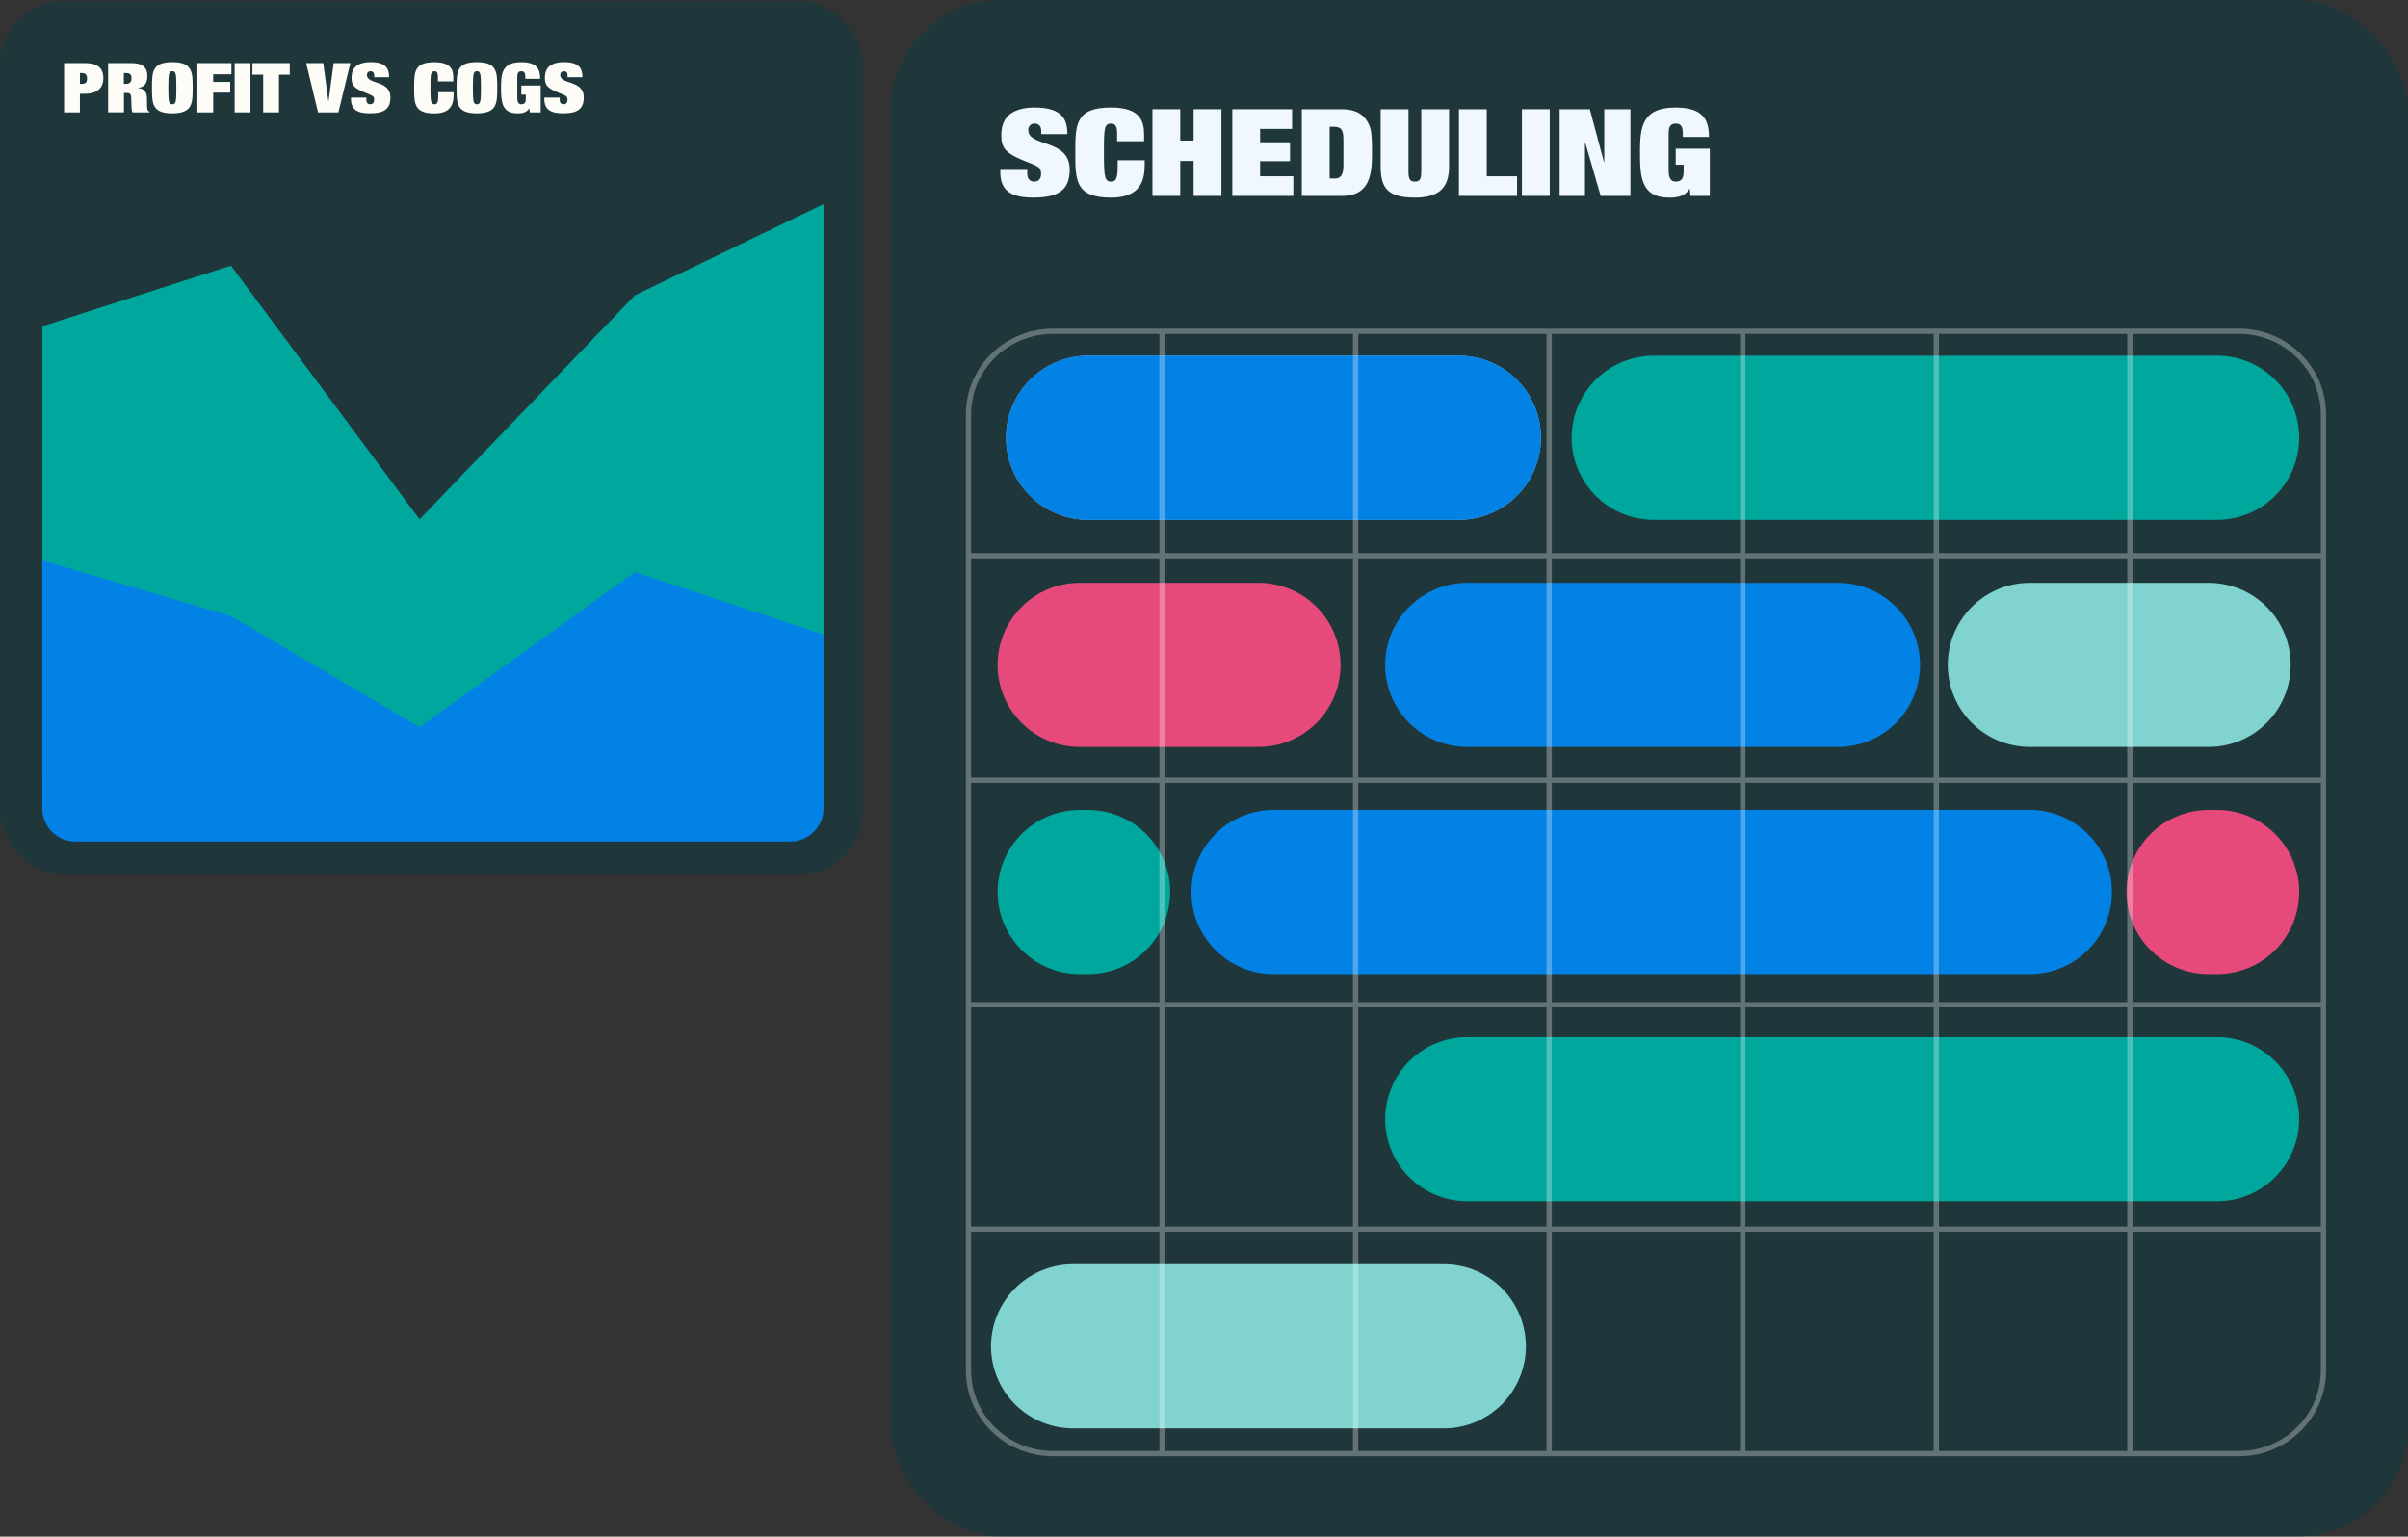 <svg viewBox="0 0 802 511.87" xmlns="http://www.w3.org/2000/svg"><rect x="0" y="0" width="802" height="511.87" fill="#333333" stroke="none"/><rect fill="#003a47" height="511.87" opacity=".4" rx="36.95" width="505.48" x="296.52"/><path d="m346.78 43.51c0-1.21-.6-2.35-2.18-2.35-1.39 0-2.13 1.01-2.13 2.18 0 5.74 13.8 2.79 13.8 13.11 0 6.71-3.57 9.38-12.13 9.38-7.09 0-10.98-2.1-10.98-8.45v-.77h8.99v1.33c0 1.42.69 2.55 2.32 2.55 1.71 0 2.27-1.29 2.27-2.55 0-1.86-.79-2.27-1.99-2.87-1.25-.61-2.92-1.17-4.59-1.9-5-2.18-6.67-3.76-6.67-8.05 0-4 1.39-6.19 3.52-7.52 1.57-.97 3.94-1.78 7.55-1.78 9.36 0 10.93 4.04 10.93 8.86h-8.71z" fill="#f0f7fd"/><path d="m372.07 44.73c0-1.25 0-3.56-1.9-3.56-2.41 0-2.5 1.46-2.5 9.67s.23 9.67 2.5 9.67c1.48 0 2.08-1.29 2.08-4.9v-2.23h8.99v1.82c0 6.76-3.1 10.64-11.21 10.64-11.9 0-11.9-5.78-11.9-15.01s0-15.01 11.9-15.01c9.87 0 11.02 4.65 11.02 9.14v2.1h-8.99v-2.35z" fill="#f0f7fd"/><path d="m397.54 36.39h9.26v28.88h-9.26v-11.65h-4.45v11.65h-9.26v-28.88h9.26v10.44h4.45z" fill="#f0f7fd"/><path d="m410.42 36.39h19.92v6.55h-10.65v4.45h9.96v6.31h-9.96v5.02h11.07v6.55h-20.33v-28.88z" fill="#f0f7fd"/><path d="m433.57 36.39h13.34c4.12 0 6.81 1.42 8.29 3.76 1.44 2.27 1.76 3.8 1.76 10.68 0 6.31-.28 14.44-9.91 14.44h-13.48zm9.27 23.06h1.9c2.32 0 2.69-2.23 2.69-4.41v-8.41c0-2.91-.37-4.41-3.24-4.41h-1.34v17.23z" fill="#f0f7fd"/><path d="m473.36 36.39h9.26v19.09c0 6.92-3.2 10.36-11.39 10.36-9.03 0-11.39-3.2-11.39-10.36v-19.09h9.26v20.63c0 2.47.37 3.48 2.13 3.48s2.13-1.01 2.13-3.48z" fill="#f0f7fd"/><path d="m485.91 36.39h9.26v22.33h10.1v6.55h-19.36z" fill="#f0f7fd"/><path d="m506.89 36.39h9.26v28.88h-9.26z" fill="#f0f7fd"/><path d="m534.31 36.39h8.71v28.88h-9.91l-5.14-17.8h-.09v17.8h-8.43v-28.88h10.05l4.72 17.64h.09z" fill="#f0f7fd"/><path d="m558.11 49.54h11.35v15.74h-6.44l-.23-2.35h-.09c-1.57 2.55-4.12 2.91-6.81 2.91-9.4 0-9.68-7.2-9.68-14.97 0-8.25.51-15.05 11.81-15.05 9.17 0 11.16 4 11.16 9.79h-8.71v-1.17c0-2.14-.56-3.28-2.36-3.28-2.22 0-2.36 1.82-2.36 3.56v11.89c0 1.78.19 3.88 2.41 3.88s2.59-1.5 2.59-3.64v-1.98h-2.64v-5.34z" fill="#f0f7fd"/><g fill="none" stroke-miterlimit="10"><path d="m362.39 145.82h123.48" stroke="#89c4f3" stroke-linecap="round" stroke-width="54.68"/><path d="m362.39 145.82h123.48" stroke="#0382e5" stroke-linecap="round" stroke-width="54.68"/><path d="m488.67 221.48h123.47" stroke="#0382e5" stroke-linecap="round" stroke-width="54.68"/><path d="m357.4 448.47h123.47" stroke="#80d3ce" stroke-linecap="round" stroke-width="54.68"/><path d="m488.67 372.81h249.75" stroke="#00a79d" stroke-linecap="round" stroke-width="54.68"/><path d="m424.13 297.14h251.92" stroke="#0382e5" stroke-linecap="round" stroke-width="54.68"/><path d="m550.77 145.82h187.65" stroke="#00a79d" stroke-linecap="round" stroke-width="54.68"/><path d="m359.59 221.48h59.55" stroke="#e54a7b" stroke-linecap="round" stroke-width="54.68"/><path d="m676.05 221.48h59.54" stroke="#80d3ce" stroke-linecap="round" stroke-width="54.68"/><path d="m359.59 297.14h2.8" stroke="#00a79d" stroke-linecap="round" stroke-width="54.68"/><path d="m738.42 297.14h-2.83" stroke="#e54a7b" stroke-linecap="round" stroke-width="54.68"/><g opacity=".3" stroke="#fff" stroke-width="1.76"><path d="m350.73 110.35h394.94c15.56 0 28.17 12.39 28.17 27.68v318.51c0 15.29-12.61 27.68-28.17 27.68h-394.94c-15.56 0-28.17-12.39-28.17-27.68v-318.51c0-15.29 12.61-27.68 28.17-27.68z"/><path d="m322.55 409.44h451.29"/><path d="m322.55 334.67h451.29"/><path d="m322.55 259.9h451.29"/><path d="m322.55 185.12h451.29"/><path d="m709.37 110.35v373.87"/><path d="m644.9 110.35v373.87"/><path d="m580.43 110.35v373.87"/><path d="m515.96 110.35v373.87"/><path d="m451.49 110.35v373.87"/><path d="m387.02 110.35v373.87"/></g></g><rect fill="#003a47" height="290.96" opacity=".4" rx="21.01" width="287.33" y=".33"/><path d="m21.36 21.02h6.98c4.03 0 6.08 1.49 6.08 5.1s-2.63 5.13-6.19 5.13h-1.61v6.19h-5.27v-16.42zm5.27 6.92h.58c.97 0 1.79-.16 1.79-1.82 0-1.13-.45-1.79-1.79-1.79h-.58z" fill="#fefcf7"/><path d="m36 21.02h7.9c3.63 0 5.19 1.56 5.19 4.3s-1.29 3.73-3.13 3.95v.05c1.05.07 2 .53 2.5 1.31.47.74.5 1.84.5 2.81v1.36c0 .92.11 1.7.24 1.93s.32.39.55.48v.23h-5.58c-.34-.37-.39-1.56-.39-2.37s-.08-1.63-.08-2.44c0-1.4-.53-1.66-1.45-1.66h-.97v6.46h-5.27v-16.42zm5.26 6.92h.76c.87 0 1.79-.35 1.79-1.93 0-1.36-.76-1.68-1.95-1.68h-.61v3.61z" fill="#fefcf7"/><path d="m57.4 20.7c6.77 0 6.77 3.45 6.77 8.53s0 8.53-6.77 8.53-6.77-3.29-6.77-8.53 0-8.53 6.77-8.53zm0 3.03c-1.13 0-1.34.69-1.34 5.5s.21 5.5 1.34 5.5 1.34-.69 1.34-5.5-.21-5.5-1.34-5.5z" fill="#fefcf7"/><path d="m65.75 21.02h11.32v3.73h-6.06v2.53h5.66v3.59h-5.66v6.58h-5.27v-16.42z" fill="#fefcf7"/><path d="m78.15 21.02h5.27v16.42h-5.27z" fill="#fefcf7"/><path d="m84.07 21.02h12.43v3.86h-3.58v12.56h-5.27v-12.56h-3.58z" fill="#fefcf7"/><path d="m111.13 21.02h5.56l-3.98 16.42h-6.79l-3.95-16.42h5.69l1.71 12.69h.05z" fill="#fefcf7"/><path d="m124.64 25.07c0-.69-.34-1.33-1.24-1.33-.79 0-1.21.57-1.21 1.24 0 3.27 7.85 1.59 7.85 7.45 0 3.82-2.03 5.33-6.9 5.33-4.03 0-6.24-1.2-6.24-4.81v-.44h5.11v.76c0 .81.39 1.45 1.32 1.45.97 0 1.29-.74 1.29-1.45 0-1.06-.45-1.29-1.13-1.63-.71-.34-1.66-.67-2.61-1.08-2.84-1.24-3.79-2.14-3.79-4.58 0-2.28.79-3.52 2-4.28.9-.55 2.24-1.01 4.29-1.01 5.32 0 6.21 2.3 6.21 5.04h-4.95v-.67z" fill="#fefcf7"/><path d="m145.86 25.76c0-.71 0-2.02-1.08-2.02-1.37 0-1.42.83-1.42 5.5s.13 5.5 1.42 5.5c.84 0 1.18-.74 1.18-2.78v-1.26h5.11v1.03c0 3.84-1.76 6.05-6.37 6.05-6.77 0-6.77-3.29-6.77-8.53s0-8.53 6.77-8.53c5.61 0 6.27 2.64 6.27 5.2v1.2h-5.11v-1.33z" fill="#fefcf7"/><path d="m158.84 20.7c6.77 0 6.77 3.45 6.77 8.53s0 8.53-6.77 8.53-6.77-3.29-6.77-8.53 0-8.53 6.77-8.53zm0 3.03c-1.13 0-1.34.69-1.34 5.5s.21 5.5 1.34 5.5 1.34-.69 1.34-5.5-.21-5.5-1.34-5.5z" fill="#fefcf7"/><path d="m173.63 28.49h6.45v8.95h-3.66l-.13-1.33h-.05c-.9 1.45-2.34 1.66-3.87 1.66-5.34 0-5.5-4.09-5.5-8.51 0-4.69.29-8.55 6.71-8.55 5.21 0 6.34 2.28 6.34 5.56h-4.95v-.67c0-1.22-.32-1.86-1.34-1.86-1.26 0-1.34 1.03-1.34 2.02v6.76c0 1.01.11 2.21 1.37 2.21s1.47-.85 1.47-2.07v-1.13h-1.5z" fill="#fefcf7"/><path d="m189.03 25.07c0-.69-.34-1.33-1.24-1.33-.79 0-1.21.57-1.21 1.24 0 3.27 7.85 1.59 7.85 7.45 0 3.82-2.03 5.33-6.9 5.33-4.03 0-6.24-1.2-6.24-4.81v-.44h5.11v.76c0 .81.39 1.45 1.32 1.45.97 0 1.29-.74 1.29-1.45 0-1.06-.45-1.29-1.13-1.63-.71-.34-1.66-.67-2.61-1.08-2.84-1.24-3.79-2.14-3.79-4.58 0-2.28.79-3.52 2-4.28.9-.55 2.24-1.01 4.29-1.01 5.32 0 6.21 2.3 6.21 5.04h-4.95v-.67z" fill="#fefcf7"/><path d="m14.09 108.67 62.82-20.19 62.83 84.5 71.71-74.62 62.82-30.37v191.87h-260.18z" fill="#00a79d"/><path d="m14.09 186.7 62.82 18.51 62.82 37.03 71.71-51.68 62.82 20.83v57.91c0 6.09-4.93 11.02-11.02 11.02h-238.16c-6.07 0-10.99-4.92-10.99-10.99v-82.62z" fill="#0382e5"/></svg>
